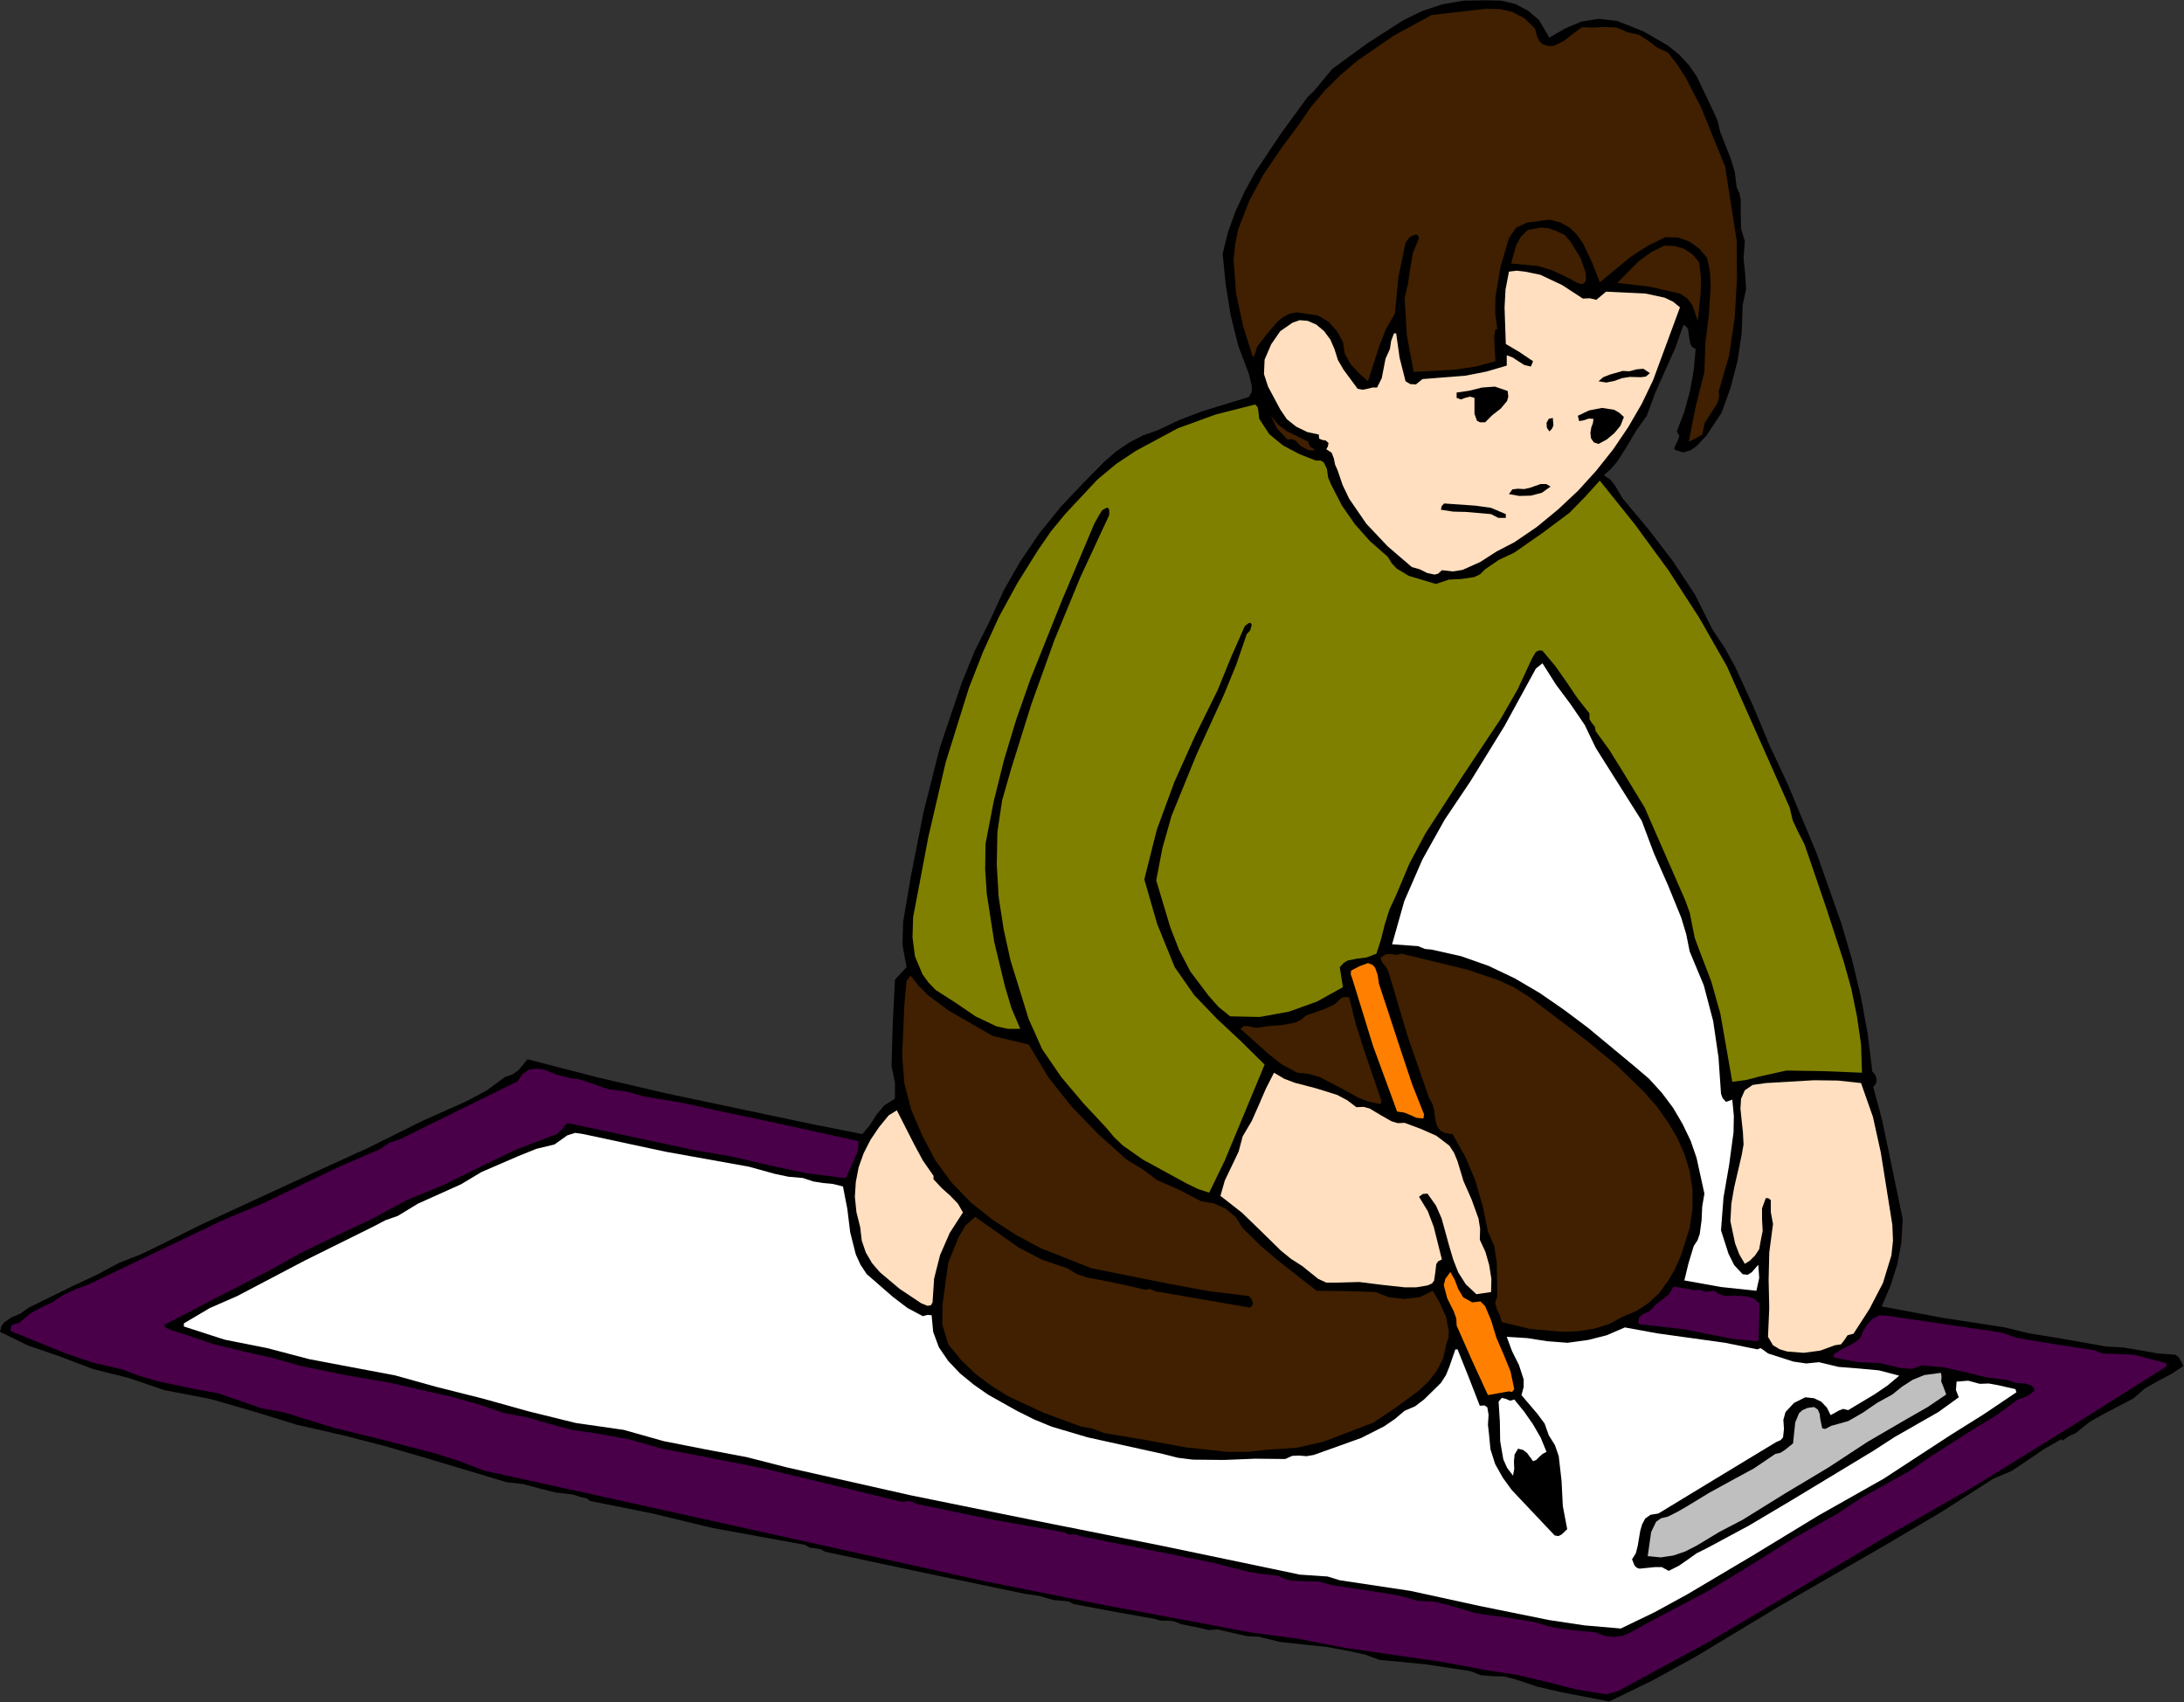 <?xml version="1.0" encoding="UTF-8" standalone="no"?>
<svg
   xmlns:dc="http://purl.org/dc/elements/1.1/"
   xmlns:cc="http://creativecommons.org/ns#"
   xmlns:rdf="http://www.w3.org/1999/02/22-rdf-syntax-ns#"
   xmlns:svg="http://www.w3.org/2000/svg"
   xmlns="http://www.w3.org/2000/svg"
   xmlns:sodipodi="http://sodipodi.sourceforge.net/DTD/sodipodi-0.dtd"
   xmlns:inkscape="http://www.inkscape.org/namespaces/inkscape"
   version="1.0"
   width="177.089mm"
   height="137.998mm"
   id="svg68"
   sodipodi:docname="JSJAJ003.WMF">
  <rect width="100%" height="100%" fill="#333333" stroke="none"/>
  <sodipodi:namedview
     pagecolor="#ffffff"
     bordercolor="#666666"
     borderopacity="1"
     objecttolerance="10"
     gridtolerance="10"
     guidetolerance="10"
     inkscape:pageopacity="0"
     inkscape:pageshadow="2"
     inkscape:window-width="640"
     inkscape:window-height="480"
     id="namedview70" />
  <defs
     id="defs6">
    <clipPath
       clipPathUnits="userSpaceOnUse"
       id="clipWmfPath1">
      <path
         d="M 0,0 L 669.216,0 L 669.216,521.472 L 0,521.472 z"
         id="path2" />
    </clipPath>
    <pattern
       id="WMFhbasepattern"
       patternUnits="userSpaceOnUse"
       width="6"
       height="6"
       x="0"
       y="0" />
  </defs>
  <path
     style="fill:#000000;fill-rule:evenodd;fill-opacity:1;stroke:none;"
     clip-path="url(#clipWmfPath1)"
     d="  M 471.648,6.144   L 474.816,11.52   L 479.616,8.736   L 484.608,6.624   L 489.984,5.76   L 495.648,6.432   L 503.616,9.6   L 511.104,13.92   L 514.56,16.704   L 517.536,19.872   L 520.032,23.52   L 521.952,27.552   L 524.928,33.792   L 526.368,36.96   L 527.136,40.32   L 530.4,48.576   L 531.648,52.704   L 532.224,57.408   L 533.088,59.232   L 533.472,61.248   L 533.472,65.664   L 533.568,70.08   L 534.72,73.92   L 534.336,79.104   L 534.816,83.904   L 535.104,88.608   L 534.048,93.504   L 533.76,102.144   L 532.512,110.496   L 530.4,118.656   L 527.616,126.432   L 522.912,133.536   L 519.936,136.704   L 518.112,137.952   L 515.904,138.624   L 514.272,138.144   L 513.504,137.952   L 513.024,137.376   L 514.272,134.784   L 514.656,133.536   L 513.888,132.192   L 516.192,126.144   L 517.92,119.808   L 519.072,113.376   L 519.648,106.944   L 518.592,106.368   L 518.016,105.408   L 517.632,103.2   L 517.344,100.992   L 516.864,100.128   L 515.904,99.552   L 513.408,106.656   L 510.336,113.472   L 507.264,120.384   L 504.672,127.392   L 501.408,132   L 498.624,136.704   L 495.648,141.408   L 493.728,143.616   L 491.52,145.632   L 493.536,146.976   L 494.88,148.704   L 497.28,152.736   L 505.248,162.24   L 512.736,172.032   L 519.456,182.208   L 524.832,192.96   L 528.576,198.528   L 531.744,204.288   L 537.216,216.192   L 542.304,228.384   L 547.872,240.288   L 556.704,261.408   L 564.288,282.912   L 567.552,293.952   L 570.24,305.184   L 572.352,316.608   L 573.792,328.32   L 574.752,329.472   L 575.136,330.72   L 574.944,331.968   L 574.08,333.12   L 576.768,343.104   L 578.88,353.184   L 583.104,373.536   L 582.72,380.544   L 581.472,387.36   L 579.36,393.984   L 576.672,400.32   L 595.2,403.776   L 614.4,406.752   L 621.888,408.576   L 629.664,409.824   L 645.504,412.608   L 650.688,412.896   L 655.872,413.76   L 661.248,414.72   L 666.624,415.104   L 667.584,415.776   L 668.16,416.64   L 669.12,418.56   L 665.376,421.056   L 661.344,423.168   L 657.312,425.472   L 653.76,428.544   L 644.736,433.248   L 640.32,435.744   L 636.192,439.104   L 634.08,440.064   L 632.064,441.408   L 631.68,441.024   L 626.304,444.096   L 621.408,447.456   L 616.512,450.72   L 610.848,453.12   L 594.816,463.392   L 578.4,473.088   L 545.28,492.192   L 519.648,507.648   L 506.592,514.848   L 493.152,521.376   L 478.368,518.496   L 471.264,516.864   L 464.352,514.56   L 460.896,513.696   L 457.248,513.6   L 453.792,513.312   L 450.624,512.064   L 436.704,509.952   L 422.688,508.608   L 418.272,506.976   L 413.472,505.92   L 406.656,504.672   L 399.456,503.904   L 392.352,503.136   L 385.632,501.504   L 382.56,501.408   L 379.392,500.736   L 373.152,499.296   L 370.464,499.488   L 367.68,498.816   L 361.92,497.664   L 359.808,496.8   L 357.888,496.608   L 355.872,496.608   L 353.664,496.032   L 341.28,493.824   L 328.992,491.52   L 327.552,490.752   L 326.112,490.56   L 322.848,490.272   L 318.432,489.024   L 313.92,488.352   L 283.584,482.016   L 252.864,475.488   L 251.52,474.72   L 249.792,474.432   L 248.16,474.24   L 246.72,473.376   L 232.512,470.784   L 218.304,468.192   L 199.584,463.68   L 180.864,459.936   L 179.712,459.072   L 178.176,458.784   L 175.392,457.92   L 170.304,457.344   L 165.312,456.096   L 160.32,454.752   L 155.232,454.176   L 130.272,446.688   L 117.696,443.04   L 105.024,439.776   L 91.104,436.608   L 77.664,432.48   L 64.32,428.64   L 50.304,425.952   L 39.36,422.208   L 28.512,419.52   L 17.664,415.392   L 8.64,412.32   L 0,408.096   L 0.384,406.464   L 1.152,405.312   L 3.456,403.68   L 6.24,402.528   L 8.736,400.704   L 22.656,393.888   L 29.664,390.624   L 36.48,386.976   L 43.104,384.384   L 49.44,381.312   L 62.016,375.072   L 95.904,359.424   L 112.8,351.744   L 129.6,343.392   L 142.752,337.536   L 149.088,334.176   L 154.848,329.952   L 156.96,329.28   L 158.784,328.032   L 161.664,324.576   L 183.168,330.144   L 204.672,335.136   L 248.352,344.352   L 264.288,347.52   L 266.592,344.736   L 268.608,341.568   L 271.008,338.688   L 274.272,336.672   L 274.272,331.68   L 273.216,326.688   L 273.6,313.248   L 274.272,300.192   L 277.824,296.352   L 276.576,289.536   L 276.768,282.528   L 279.072,268.896   L 283.008,248.928   L 288,229.152   L 294.72,209.28   L 298.656,199.584   L 303.36,190.176   L 307.584,180.96   L 312.672,172.032   L 318.528,163.392   L 325.152,155.232   L 331.584,148.416   L 338.4,141.504   L 342.048,138.336   L 345.984,135.648   L 350.208,133.44   L 354.624,131.904   L 361.344,128.736   L 368.352,126.048   L 382.752,121.632   L 383.616,120.096   L 383.616,118.272   L 382.752,114.624   L 379.488,105.984   L 377.184,96.768   L 375.648,87.264   L 374.688,77.76   L 376.32,71.136   L 378.624,64.8   L 381.504,58.56   L 384.768,52.608   L 392.448,41.088   L 400.704,29.76   L 402.72,27.84   L 404.544,25.632   L 408.288,21.12   L 418.944,13.344   L 429.984,6.24   L 435.84,3.36   L 441.984,1.344   L 448.512,0.192   L 455.424,0.096   L 460.128,0.192   L 464.448,1.248   L 468.288,3.264   L 471.648,6.144  z "
     id="path8" />
  <path
     style="fill:#402000;fill-rule:evenodd;fill-opacity:1;stroke:none;"
     clip-path="url(#clipWmfPath1)"
     d="  M 470.4,8.736   L 471.072,11.232   L 471.648,12.48   L 472.704,13.536   L 474.624,14.112   L 476.256,14.016   L 479.232,12.576   L 482.016,10.368   L 484.8,8.352   L 488.352,8.448   L 491.904,8.256   L 495.456,8.448   L 498.816,9.888   L 502.272,10.656   L 505.248,12.576   L 508.032,14.688   L 511.104,16.032   L 514.176,19.968   L 516.768,24.096   L 521.28,32.832   L 528.672,50.976   L 532.224,73.632   L 532.32,85.344   L 531.648,97.152   L 529.92,108.864   L 526.752,119.808   L 526.848,121.824   L 526.272,123.552   L 524.352,126.624   L 522.432,129.6   L 521.664,133.152   L 519.552,134.4   L 517.536,135.36   L 519.648,124.608   L 522.336,113.952   L 522.624,105.216   L 523.68,96.672   L 524.256,88.032   L 524.064,83.616   L 523.2,79.104   L 520.8,76.224   L 517.728,74.016   L 514.272,72.768   L 510.432,72.672   L 505.056,75.264   L 499.968,78.528   L 490.272,86.496   L 487.968,80.544   L 485.088,74.496   L 483.264,71.904   L 480.96,69.696   L 478.176,68.16   L 474.816,67.296   L 467.808,68.256   L 464.64,69.792   L 462.432,72.96   L 459.84,81.792   L 458.304,91.008   L 458.208,95.904   L 458.88,100.896   L 458.304,100.896   L 457.92,103.2   L 458.016,105.696   L 458.304,110.688   L 452.256,112.32   L 445.824,113.28   L 433.248,113.952   L 431.136,102.72   L 430.464,91.296   L 431.52,86.88   L 432.192,82.08   L 433.056,77.376   L 434.88,72.96   L 434.592,72.192   L 433.92,71.808   L 432.096,72.576   L 430.752,74.304   L 428.544,85.056   L 427.488,96.096   L 424.704,100.896   L 422.688,106.08   L 419.232,116.832   L 416.544,114.432   L 413.952,111.648   L 412.128,108.384   L 411.552,104.736   L 409.728,101.472   L 407.136,98.592   L 403.872,96.672   L 400.032,96.096   L 397.536,95.712   L 395.328,96.096   L 393.216,97.152   L 391.392,98.688   L 388.128,102.528   L 385.248,106.272   L 384.768,108   L 384,109.536   L 381.024,100.128   L 378.816,89.952   L 378.048,79.776   L 378.528,74.88   L 379.488,70.176   L 382.848,61.536   L 387.264,53.376   L 392.544,45.6   L 398.016,38.208   L 401.856,32.64   L 406.176,27.552   L 410.976,22.848   L 416.064,18.528   L 427.104,10.944   L 438.72,4.608   L 446.976,3.648   L 455.424,2.688   L 459.648,2.784   L 463.488,3.648   L 467.136,5.568   L 470.4,8.736  z "
     id="path10" />
  <path
     style="fill:#402000;fill-rule:evenodd;fill-opacity:1;stroke:none;"
     clip-path="url(#clipWmfPath1)"
     d="  M 484.416,79.104   L 485.952,83.616   L 486.048,85.728   L 485.664,86.592   L 484.8,87.072   L 483.36,86.688   L 482.016,85.92   L 479.424,84.576   L 475.488,82.752   L 471.36,81.504   L 463.104,80.736   L 464.64,75.168   L 466.08,72.576   L 468.192,70.464   L 472.416,69.696   L 474.72,69.984   L 476.832,70.752   L 479.52,72   L 481.344,74.112   L 484.416,79.104  z "
     id="path12" />
  <path
     style="fill:#402000;fill-rule:evenodd;fill-opacity:1;stroke:none;"
     clip-path="url(#clipWmfPath1)"
     d="  M 520.704,80.352   L 521.28,84.96   L 521.184,89.568   L 520.32,98.304   L 518.688,93.6   L 517.152,91.488   L 514.848,89.952   L 505.536,87.84   L 495.648,86.688   L 502.176,80.064   L 506.016,77.28   L 510.048,75.264   L 513.12,75.36   L 516.096,76.224   L 518.688,77.952   L 520.704,80.352  z "
     id="path14" />
  <path
     style="fill:#ffdfbf;fill-rule:evenodd;fill-opacity:1;stroke:none;"
     clip-path="url(#clipWmfPath1)"
     d="  M 485.088,91.488   L 487.2,91.392   L 489.216,91.872   L 492.192,89.376   L 504.288,89.952   L 510.144,91.2   L 512.736,92.448   L 514.848,94.176   L 506.592,116.544   L 503.136,123.744   L 499.008,130.848   L 494.4,137.664   L 489.216,144.192   L 483.648,150.336   L 477.504,156.096   L 470.976,161.472   L 464.064,166.176   L 458.688,168.96   L 453.6,172.224   L 448.224,174.624   L 445.248,175.104   L 441.888,174.72   L 440.736,175.776   L 439.68,176.064   L 437.376,175.584   L 435.072,174.432   L 432.672,173.76   L 425.28,167.424   L 418.752,160.512   L 413.472,152.832   L 411.456,148.608   L 409.92,144.096   L 409.152,142.368   L 408.768,140.448   L 408.096,138.72   L 406.464,137.664   L 406.944,136.8   L 407.136,135.744   L 406.272,134.976   L 405.12,134.784   L 404.256,134.4   L 404.16,133.152   L 400.608,132.384   L 397.248,130.752   L 394.368,128.448   L 392.352,125.472   L 388.608,118.464   L 387.36,114.624   L 387.552,110.208   L 389.568,105.504   L 392.352,101.472   L 396.096,98.88   L 398.304,98.112   L 400.704,98.304   L 403.392,99.456   L 405.792,101.472   L 407.712,104.064   L 408.96,106.944   L 410.016,110.304   L 411.744,113.28   L 416.064,119.136   L 417.6,119.424   L 419.04,119.136   L 420.576,118.752   L 422.016,118.752   L 423.456,115.872   L 424.032,112.896   L 424.608,109.92   L 425.952,106.944   L 426.336,104.448   L 427.2,102.144   L 427.872,102.144   L 428.928,109.632   L 430.752,116.832   L 432.192,117.696   L 433.92,117.792   L 435.936,116.16   L 449.184,115.104   L 455.52,113.856   L 461.76,112.032   L 461.76,108.864   L 463.584,109.536   L 465.312,110.688   L 467.136,111.84   L 469.152,112.32   L 469.824,110.688   L 465.696,107.904   L 461.472,105.408   L 461.088,94.272   L 461.376,88.8   L 462.432,83.232   L 464.832,82.944   L 467.328,83.232   L 472.032,84.192   L 478.752,87.36   L 485.088,91.488  z "
     id="path16" />
  <path
     style="fill:#000000;fill-rule:evenodd;fill-opacity:1;stroke:none;"
     clip-path="url(#clipWmfPath1)"
     d="  M 505.632,114.336   L 504.384,115.392   L 502.848,115.584   L 499.488,115.488   L 497.088,115.872   L 494.688,116.736   L 492.288,117.216   L 489.888,116.832   L 491.328,115.584   L 493.248,114.816   L 497.28,113.664   L 499.392,113.76   L 501.504,113.184   L 503.616,112.992   L 505.632,114.336  z "
     id="path18" />
  <path
     style="fill:#000000;fill-rule:evenodd;fill-opacity:1;stroke:none;"
     clip-path="url(#clipWmfPath1)"
     d="  M 462.048,119.808   L 462.24,121.536   L 461.856,122.88   L 459.936,125.184   L 457.344,127.2   L 455.136,129.408   L 453.6,129.408   L 452.64,128.928   L 451.872,126.816   L 451.872,121.92   L 450.432,121.536   L 448.992,121.92   L 447.744,122.4   L 446.4,121.92   L 446.4,120.288   L 450.336,119.712   L 454.176,118.752   L 458.112,118.464   L 462.048,119.808  z "
     id="path20" />
  <path
     style="fill:#000000;fill-rule:evenodd;fill-opacity:1;stroke:none;"
     clip-path="url(#clipWmfPath1)"
     d="  M 458.592,123.264   L 456.672,125.184   L 455.616,126.048   L 454.464,126.432   L 454.08,124.704   L 454.752,123.264   L 457.248,120.672   L 458.304,120.864   L 458.784,121.536   L 458.592,123.264  z "
     id="path22" />
  <path
     style="fill:#808000;fill-rule:evenodd;fill-opacity:1;stroke:none;"
     clip-path="url(#clipWmfPath1)"
     d="  M 385.92,128.352   L 388.992,133.056   L 393.216,136.512   L 398.112,139.104   L 403.2,141.12   L 404.736,141.12   L 405.696,141.696   L 406.656,143.712   L 407.04,146.4   L 408,148.608   L 411.264,154.944   L 415.2,160.608   L 419.904,165.888   L 425.28,170.592   L 426.528,172.608   L 428.064,174.24   L 431.712,176.448   L 440.064,178.944   L 444,177.6   L 447.936,177.408   L 451.776,176.832   L 453.6,175.968   L 455.136,174.432   L 459.36,171.552   L 464.064,169.344   L 472.608,163.392   L 480.96,157.152   L 485.76,152.256   L 490.272,147.264   L 501.12,160.8   L 511.296,174.72   L 520.704,189.216   L 529.248,204.192   L 548.448,247.392   L 549.408,251.424   L 551.136,255.072   L 552.96,258.624   L 554.304,262.464   L 559.776,278.496   L 565.056,294.72   L 567.36,302.976   L 569.088,311.424   L 570.336,319.968   L 570.624,328.704   L 558.912,328.224   L 547.488,328.032   L 539.232,329.856   L 535.2,330.912   L 530.88,331.488   L 527.232,310.656   L 524.448,300.768   L 520.704,290.976   L 519.36,287.328   L 518.592,283.488   L 517.824,279.648   L 516.48,275.904   L 504,247.392   L 496.8,235.584   L 493.152,229.728   L 489.024,224.064   L 488.736,222.624   L 487.776,221.472   L 487.104,220.32   L 487.104,218.592   L 483.456,213.984   L 480.096,208.992   L 476.64,204.096   L 472.704,199.392   L 471.648,199.296   L 470.688,199.776   L 469.536,201.696   L 465.12,211.2   L 459.936,220.224   L 448.224,237.792   L 436.8,255.456   L 431.904,264.672   L 427.872,274.272   L 425.856,278.592   L 424.416,283.104   L 423.264,287.712   L 421.824,292.224   L 418.848,293.376   L 415.776,293.76   L 412.992,294.336   L 411.744,295.104   L 410.592,296.352   L 411.552,302.496   L 403.584,306.912   L 395.04,309.984   L 386.016,311.616   L 376.992,311.424   L 373.44,308.544   L 370.368,305.088   L 364.8,297.696   L 361.344,291.072   L 358.656,284.16   L 354.336,269.76   L 356.256,259.776   L 359.04,249.984   L 366.624,231.36   L 374.976,213.12   L 378.816,203.808   L 382.08,194.304   L 383.136,193.152   L 383.616,191.424   L 383.232,190.848   L 382.656,190.944   L 381.504,191.808   L 377.184,201.6   L 373.152,211.488   L 366.24,225.504   L 359.904,239.616   L 354.528,254.208   L 350.688,269.472   L 354.624,283.104   L 360,296.352   L 365.952,304.896   L 372.96,312.192   L 380.352,319.104   L 387.552,326.208   L 379.392,345.888   L 375.264,355.776   L 370.56,365.472   L 367.104,364.32   L 363.552,362.592   L 350.208,355.296   L 344.064,350.976   L 341.376,348.384   L 338.88,345.408   L 331.968,338.016   L 325.248,330.048   L 319.392,321.504   L 315.264,312.288   L 309.696,294.336   L 307.584,284.736   L 306.048,274.848   L 305.472,264.96   L 305.664,254.976   L 307.104,245.28   L 309.792,235.872   L 316.032,215.904   L 323.136,196.128   L 331.104,176.832   L 339.936,157.824   L 339.936,156.48   L 339.84,155.904   L 339.264,155.52   L 337.824,156.288   L 336.96,157.632   L 335.424,160.32   L 325.344,184.224   L 315.744,208.224   L 311.424,220.512   L 307.68,232.896   L 304.512,245.664   L 302.016,258.624   L 301.92,266.4   L 302.4,273.792   L 304.704,288.672   L 307.968,302.208   L 309.984,308.928   L 312.672,315.264   L 308.928,315.264   L 305.376,314.496   L 298.944,311.424   L 292.896,307.296   L 286.752,303.36   L 284.544,301.056   L 282.72,298.56   L 280.416,293.088   L 279.648,287.232   L 279.84,280.992   L 282.24,268.416   L 284.448,256.704   L 289.824,233.568   L 296.928,210.816   L 301.248,199.776   L 306.144,189.024   L 311.808,178.656   L 318.048,168.672   L 322.08,162.816   L 326.496,157.44   L 336.288,146.976   L 342.048,142.176   L 348.096,138.144   L 360.96,131.232   L 372.576,127.008   L 384.672,123.936   L 385.44,124.8   L 385.632,125.952   L 385.92,128.352  z "
     id="path24" />
  <path
     style="fill:#000000;fill-rule:evenodd;fill-opacity:1;stroke:none;"
     clip-path="url(#clipWmfPath1)"
     d="  M 497.664,127.776   L 496.608,130.464   L 494.688,132.768   L 492.384,134.688   L 489.888,136.032   L 488.448,135.552   L 487.584,134.304   L 487.392,132.672   L 487.68,130.944   L 488.16,129.696   L 488.352,128.352   L 486.912,128.256   L 485.184,128.832   L 483.936,129.024   L 483.552,127.392   L 487.008,125.76   L 490.944,124.992   L 494.688,125.568   L 496.32,126.528   L 497.664,127.776  z "
     id="path26" />
  <path
     style="fill:#402000;fill-rule:evenodd;fill-opacity:1;stroke:none;"
     clip-path="url(#clipWmfPath1)"
     d="  M 400.992,135.36   L 401.184,136.32   L 401.664,136.992   L 403.2,137.952   L 400.992,137.952   L 398.688,136.704   L 396.96,134.976   L 396,134.592   L 394.56,134.688   L 391.392,131.328   L 389.472,127.392   L 391.776,130.176   L 394.656,132.288   L 400.992,135.36  z "
     id="path28" />
  <path
     style="fill:#000000;fill-rule:evenodd;fill-opacity:1;stroke:none;"
     clip-path="url(#clipWmfPath1)"
     d="  M 494.016,128.736   L 493.536,130.176   L 492.48,131.232   L 490.272,133.152   L 490.176,131.808   L 490.656,130.368   L 491.328,129.024   L 491.52,127.392   L 493.248,127.584   L 493.824,127.968   L 494.016,128.736  z "
     id="path30" />
  <path
     style="fill:#000000;fill-rule:evenodd;fill-opacity:1;stroke:none;"
     clip-path="url(#clipWmfPath1)"
     d="  M 475.872,128.064   L 476.064,130.368   L 475.584,131.424   L 474.816,132.192   L 474.048,131.04   L 473.952,129.6   L 474.624,128.352   L 475.872,128.064  z "
     id="path32" />
  <path
     style="fill:#000000;fill-rule:evenodd;fill-opacity:1;stroke:none;"
     clip-path="url(#clipWmfPath1)"
     d="  M 475.2,149.088   L 472.512,151.008   L 469.152,151.872   L 465.6,151.968   L 462.432,151.392   L 463.488,149.952   L 465.12,149.76   L 467.136,149.856   L 468.864,149.472   L 472.128,148.32   L 473.856,148.32   L 475.2,149.088  z "
     id="path34" />
  <path
     style="fill:#000000;fill-rule:evenodd;fill-opacity:1;stroke:none;"
     clip-path="url(#clipWmfPath1)"
     d="  M 461.472,157.536   L 461.472,158.688   L 459.168,158.688   L 456.96,157.536   L 449.28,156.864   L 445.344,156.768   L 441.6,156.192   L 441.792,155.136   L 442.56,154.272   L 452.16,154.944   L 456.96,155.616   L 461.472,157.536  z "
     id="path36" />
  <path
     style="fill:#ffffff;fill-rule:evenodd;fill-opacity:1;stroke:none;"
     clip-path="url(#clipWmfPath1)"
     d="  M 489.024,229.152   L 503.136,251.52   L 506.88,261.504   L 511.2,271.296   L 515.232,281.184   L 516.768,286.272   L 517.824,291.552   L 522.144,301.92   L 525.024,312.864   L 526.656,324   L 527.424,335.136   L 527.904,336.48   L 528.96,337.632   L 530.88,336.96   L 531.36,341.952   L 531.264,346.944   L 529.92,356.928   L 528.192,366.912   L 527.424,376.992   L 529.728,384.192   L 531.456,387.648   L 534.048,390.432   L 535.584,390.624   L 536.832,389.856   L 538.848,387.552   L 539.136,391.584   L 538.272,395.52   L 527.424,394.368   L 516.192,392.352   L 517.44,387.168   L 519.072,381.792   L 520.224,380.064   L 520.896,378.144   L 521.472,373.92   L 521.664,369.696   L 522.336,365.76   L 519.936,354.816   L 518.112,349.536   L 515.616,344.352   L 512.736,339.456   L 509.28,334.848   L 505.344,330.528   L 500.832,326.688   L 486.72,314.976   L 479.424,309.504   L 471.936,304.32   L 464.256,299.808   L 456.192,295.968   L 447.744,292.992   L 438.72,290.976   L 436.704,290.784   L 434.592,289.92   L 426.624,289.344   L 430.368,276.096   L 435.936,263.328   L 442.752,251.136   L 450.624,239.424   L 461.088,222.432   L 470.688,204.864   L 472.704,203.232   L 476.832,209.76   L 481.344,215.808   L 485.664,222.144   L 489.024,229.152  z "
     id="path38" />
  <path
     style="fill:#402000;fill-rule:evenodd;fill-opacity:1;stroke:none;"
     clip-path="url(#clipWmfPath1)"
     d="  M 468.48,305.376   L 486.432,319.008   L 495.648,326.592   L 504,334.752   L 507.84,339.168   L 511.104,343.776   L 513.984,348.576   L 516.192,353.568   L 517.824,358.848   L 518.688,364.416   L 518.688,370.272   L 517.824,376.32   L 515.136,384.768   L 513.312,388.896   L 511.104,392.64   L 508.512,396.192   L 505.344,399.168   L 501.6,401.664   L 497.28,403.488   L 493.152,405.696   L 488.544,407.136   L 483.744,407.904   L 478.752,408.096   L 468.96,407.232   L 460.224,405.12   L 459.648,403.104   L 458.688,401.088   L 458.208,399.168   L 458.88,397.152   L 458.688,386.688   L 457.92,381.792   L 456,377.376   L 454.368,369.504   L 452.16,361.824   L 449.088,354.528   L 445.152,347.52   L 442.848,347.232   L 441.312,346.368   L 440.448,345.12   L 439.968,343.584   L 439.488,340.032   L 439.008,338.304   L 438.048,336.672   L 431.424,317.664   L 425.664,298.272   L 425.184,297.024   L 424.416,295.872   L 423.552,294.816   L 423.072,293.472   L 424.704,292.416   L 426.24,292.32   L 427.872,292.608   L 429.504,292.224   L 449.664,297.12   L 459.36,300.384   L 464.064,302.592   L 468.48,305.376  z "
     id="path40" />
  <path
     style="fill:#ff8000;fill-rule:evenodd;fill-opacity:1;stroke:none;"
     clip-path="url(#clipWmfPath1)"
     d="  M 423.36,303.744   L 429.6,322.752   L 432.768,332.256   L 436.416,341.472   L 436.224,342.72   L 434.112,342.528   L 432.192,341.664   L 430.272,340.896   L 428.16,340.608   L 420.768,320.448   L 414.432,299.904   L 413.952,298.56   L 414.048,297.408   L 416.64,296.064   L 419.232,295.104   L 420.672,295.68   L 421.44,296.544   L 422.208,298.752   L 422.592,301.44   L 423.36,303.744  z "
     id="path42" />
  <path
     style="fill:#402000;fill-rule:evenodd;fill-opacity:1;stroke:none;"
     clip-path="url(#clipWmfPath1)"
     d="  M 304.32,317.472   L 315.264,320.064   L 321.312,330.144   L 328.416,339.072   L 336.48,347.424   L 345.216,355.296   L 350.016,358.176   L 354.624,361.632   L 361.44,364.608   L 368.064,368.064   L 372,368.736   L 375.648,370.368   L 378.72,372.96   L 380.832,376.32   L 386.304,381.696   L 391.968,386.496   L 403.488,395.52   L 412.704,395.616   L 421.536,395.904   L 425.76,397.536   L 430.464,398.016   L 435.168,397.44   L 439.104,395.52   L 441.312,399.36   L 443.136,403.488   L 444,407.712   L 443.904,409.824   L 443.232,411.936   L 442.272,416.256   L 440.352,420   L 437.856,423.264   L 434.784,426.144   L 427.872,431.232   L 420.864,435.936   L 405.504,441.792   L 397.44,443.616   L 388.8,444.192   L 382.368,444.864   L 376.032,444.864   L 363.456,443.52   L 350.88,441.216   L 338.304,439.104   L 334.848,437.76   L 331.2,437.088   L 319.968,432.96   L 309.024,427.872   L 303.936,424.704   L 299.04,421.056   L 294.624,416.832   L 290.592,411.936   L 288.768,405.792   L 288.864,399.648   L 290.592,386.976   L 293.76,379.104   L 295.872,375.552   L 298.848,372.864   L 312.192,382.272   L 319.392,386.016   L 327.072,388.608   L 330.048,390.432   L 333.312,391.488   L 339.936,392.736   L 345.312,393.888   L 351.072,395.232   L 352.32,394.944   L 353.376,395.328   L 354.432,395.808   L 355.488,395.904   L 383.136,400.704   L 384,399.552   L 383.616,398.208   L 382.752,397.152   L 370.464,395.616   L 358.368,393.408   L 334.464,388.608   L 318.912,382.464   L 311.424,378.432   L 304.128,373.728   L 297.504,368.448   L 291.648,362.4   L 286.656,355.584   L 282.624,347.904   L 279.264,340.128   L 277.152,331.968   L 276.48,323.52   L 276.864,314.592   L 277.152,307.968   L 277.824,300.576   L 279.072,298.944   L 281.568,302.112   L 284.352,304.896   L 290.592,309.6   L 304.32,317.472  z "
     id="path44" />
  <path
     style="fill:#402000;fill-rule:evenodd;fill-opacity:1;stroke:none;"
     clip-path="url(#clipWmfPath1)"
     d="  M 413.472,305.664   L 415.488,313.728   L 417.984,321.6   L 423.36,337.344   L 423.072,338.304   L 419.616,337.632   L 416.352,336.384   L 410.4,333.12   L 404.448,330.048   L 401.184,329.088   L 397.536,328.704   L 392.736,326.112   L 388.416,322.656   L 380.16,315.264   L 381.216,314.4   L 382.272,314.4   L 384.96,314.976   L 388.8,314.4   L 392.928,314.112   L 396.864,313.344   L 398.688,312.48   L 400.32,311.136   L 406.08,309.12   L 408.96,307.776   L 411.264,305.664   L 412.416,305.472   L 413.472,305.664  z "
     id="path46" />
  <path
     style="fill:#490049;fill-rule:evenodd;fill-opacity:1;stroke:#490049;stroke-width:1.344px;stroke-linecap:round;stroke-linejoin:round;stroke-miterlimit:4;stroke-dasharray:none;stroke-opacity:1;"
     clip-path="url(#clipWmfPath1)"
     d="  M 186.336,334.464   L 191.904,335.136   L 197.472,336.672   L 208.512,338.496   L 219.36,340.896   L 240.672,345.408   L 262.464,350.208   L 262.176,352.704   L 261.12,355.104   L 258.816,360.288   L 247.392,358.848   L 235.968,356.448   L 224.544,353.76   L 212.832,351.744   L 173.76,343.392   L 172.608,344.448   L 171.552,345.792   L 170.304,346.944   L 168.672,347.52   L 157.44,351.84   L 146.496,357.12   L 135.648,362.496   L 124.416,367.104   L 113.952,372.768   L 103.2,377.856   L 92.448,383.04   L 81.888,388.896   L 65.472,397.344   L 49.248,405.792   L 50.496,407.424   L 52.416,408.288   L 56.736,409.632   L 65.568,412.608   L 74.4,414.72   L 83.328,416.736   L 92.16,419.232   L 105.792,422.016   L 119.136,424.32   L 136.992,428.352   L 145.824,430.752   L 154.272,433.632   L 161.472,434.976   L 168.384,436.992   L 175.2,438.816   L 182.016,439.776   L 192.672,441.696   L 202.752,444.576   L 213.024,446.496   L 233.952,450.624   L 276.48,460.896   L 278.688,460.608   L 280.704,461.472   L 303.36,466.176   L 326.016,470.208   L 327.456,470.88   L 328.608,470.88   L 329.76,470.88   L 330.816,471.36   L 351.168,475.392   L 371.232,479.424   L 382.464,482.304   L 386.88,482.976   L 391.68,483.552   L 393.6,484.512   L 395.616,484.992   L 399.744,485.184   L 404.064,485.28   L 408.288,486.432   L 421.824,488.448   L 428.352,489.504   L 434.592,491.232   L 439.296,491.424   L 443.712,492.48   L 452.448,495.072   L 461.088,496.224   L 470.016,497.664   L 474.432,499.008   L 478.944,499.872   L 488.736,500.832   L 491.904,501.984   L 494.688,502.272   L 497.472,501.888   L 499.968,500.832   L 504.96,498.048   L 510.048,495.36   L 523.872,488.064   L 536.832,480.192   L 549.888,472.032   L 563.52,464.352   L 570.624,459.648   L 578.016,455.52   L 585.408,451.392   L 592.32,446.688   L 605.568,438.24   L 612.384,434.112   L 618.624,429.504   L 621.696,428.352   L 624.288,426.336   L 623.808,424.896   L 622.944,423.936   L 620.544,423.264   L 617.76,423.072   L 615.36,422.208   L 608.64,421.344   L 602.112,419.712   L 595.584,418.272   L 588.864,417.696   L 585.984,418.752   L 582.72,418.56   L 576.288,417.024   L 569.568,416.736   L 562.56,415.392   L 565.056,413.856   L 567.648,412.608   L 569.952,411.072   L 570.912,409.92   L 571.488,408.288   L 572.736,406.368   L 574.272,404.64   L 576.192,403.68   L 578.592,403.872   L 613.152,408.96   L 617.856,410.592   L 622.848,411.456   L 633.024,413.088   L 638.784,413.952   L 641.472,414.336   L 644.16,415.392   L 653.856,415.776   L 663.36,418.272   L 633.792,436.896   L 604.224,455.136   L 576.96,470.688   L 550.08,486.72   L 523.104,502.656   L 495.648,517.536   L 492.192,518.496   L 482.976,516.96   L 473.952,514.656   L 464.928,512.544   L 455.616,511.104   L 441.6,508.512   L 427.008,506.4   L 412.416,504.288   L 398.016,501.504   L 383.04,499.488   L 368.352,496.704   L 338.88,491.232   L 301.344,483.744   L 264.096,475.488   L 189.504,458.976   L 148.416,449.952   L 141.024,447.072   L 133.44,444.672   L 117.888,440.64   L 102.336,436.8   L 87.072,432.096   L 80.256,430.848   L 73.632,428.544   L 66.912,426.24   L 59.904,424.992   L 48.576,422.592   L 42.912,420.96   L 37.536,418.944   L 28.8,416.928   L 20.352,414.048   L 3.936,407.424   L 4.128,406.56   L 4.896,406.272   L 5.952,406.08   L 6.72,405.504   L 9.696,403.008   L 13.056,401.184   L 16.512,399.552   L 19.488,397.536   L 23.328,395.712   L 27.264,394.272   L 68.16,374.688   L 80.544,369.504   L 92.544,363.744   L 104.544,357.984   L 116.832,352.704   L 119.616,350.784   L 122.592,349.824   L 140.928,340.8   L 159.072,331.872   L 160.608,329.568   L 162.336,328.416   L 164.256,328.128   L 166.272,328.32   L 170.496,329.952   L 174.432,331.008   L 177.408,331.392   L 180.384,332.352   L 186.336,334.464  z "
     id="path48" />
  <path
     style="fill:#ffdfbf;fill-rule:evenodd;fill-opacity:1;stroke:none;"
     clip-path="url(#clipWmfPath1)"
     d="  M 415.68,339.264   L 417.888,339.168   L 419.712,339.648   L 423.072,341.664   L 426.432,343.584   L 428.352,344.16   L 430.464,344.064   L 435.36,345.888   L 440.16,348   L 444.192,351.072   L 445.632,353.28   L 446.688,355.872   L 448.512,361.92   L 451.008,367.584   L 453.12,373.44   L 453.6,376.512   L 453.504,379.872   L 455.232,383.616   L 456.384,387.648   L 457.056,391.872   L 456.96,395.904   L 452.448,396.576   L 449.184,393.504   L 446.88,389.856   L 445.344,385.92   L 444.096,381.696   L 441.792,373.344   L 440.064,369.408   L 437.472,365.76   L 436.032,365.856   L 434.88,366.72   L 437.568,371.136   L 439.392,375.936   L 441.888,385.92   L 440.736,386.496   L 440.16,387.36   L 439.872,389.856   L 439.488,392.448   L 438.816,393.312   L 437.472,393.888   L 434.016,394.464   L 430.464,394.464   L 423.456,393.696   L 416.544,392.832   L 409.632,393.024   L 406.464,393.024   L 403.968,391.872   L 399.072,387.936   L 395.616,385.728   L 392.448,383.136   L 386.592,377.376   L 380.64,371.616   L 374.016,366.432   L 375.36,361.728   L 377.472,357.312   L 379.584,352.896   L 380.832,348.192   L 383.616,343.488   L 385.824,338.496   L 387.936,333.6   L 390.432,328.704   L 393.504,330.528   L 396.768,331.776   L 403.392,333.504   L 409.824,335.52   L 412.896,337.152   L 415.68,339.264  z "
     id="path50" />
  <path
     style="fill:#ffdfbf;fill-rule:evenodd;fill-opacity:1;stroke:none;"
     clip-path="url(#clipWmfPath1)"
     d="  M 570.336,331.872   L 573.984,342.24   L 576.384,353.088   L 579.936,375.36   L 580.128,380.16   L 579.648,384.672   L 577.056,393.12   L 572.928,401.088   L 568.032,408.672   L 566.208,409.152   L 565.248,410.592   L 564.192,411.936   L 562.272,412.224   L 557.856,413.856   L 552.768,414.528   L 547.776,414.144   L 545.472,413.472   L 543.36,412.224   L 541.824,409.632   L 542.208,400.8   L 542.016,392.256   L 542.208,383.808   L 543.36,375.072   L 542.688,371.424   L 542.688,367.776   L 542.016,367.2   L 541.152,367.104   L 540,370.272   L 540,373.632   L 540.192,377.184   L 539.52,380.544   L 539.136,382.752   L 537.888,384.672   L 536.256,386.304   L 534.72,387.264   L 532.992,384.288   L 531.744,381.024   L 530.304,374.208   L 530.592,368.832   L 531.456,363.84   L 533.76,353.952   L 534.336,350.688   L 534.144,347.04   L 533.376,339.744   L 533.568,336.672   L 534.72,334.08   L 537.12,332.448   L 541.152,331.872   L 555.936,331.008   L 563.232,331.104   L 570.336,331.872  z "
     id="path52" />
  <path
     style="fill:#ffdfbf;fill-rule:evenodd;fill-opacity:1;stroke:none;"
     clip-path="url(#clipWmfPath1)"
     d="  M 286.08,360.288   L 286.08,361.344   L 288.576,364.032   L 291.264,366.432   L 293.568,368.832   L 295.104,371.52   L 291.072,377.76   L 288.096,384.576   L 286.272,391.776   L 285.792,399.072   L 285.312,399.936   L 284.256,400.128   L 282.336,399.36   L 275.712,394.944   L 269.664,389.856   L 267.264,387.072   L 265.344,383.808   L 264.096,380.16   L 263.616,376.032   L 262.464,371.424   L 261.984,366.72   L 262.272,362.208   L 263.136,357.696   L 264.672,353.376   L 266.784,349.248   L 269.376,345.408   L 272.352,341.76   L 274.848,340.224   L 280.128,350.592   L 282.816,355.584   L 286.08,360.288  z "
     id="path54" />
  <path
     style="fill:#ffffff;fill-rule:evenodd;fill-opacity:1;stroke:none;"
     clip-path="url(#clipWmfPath1)"
     d="  M 229.536,357.504   L 237.504,359.712   L 241.632,360.576   L 246.048,360.96   L 249.216,362.016   L 252.192,362.496   L 255.264,362.784   L 258.336,363.552   L 259.68,370.464   L 260.544,377.568   L 262.272,384.384   L 263.712,387.552   L 265.632,390.432   L 273.696,397.44   L 278.112,400.8   L 282.816,403.296   L 284.256,402.912   L 285.504,403.008   L 285.984,408.096   L 287.712,412.8   L 290.592,417.024   L 294.24,420.864   L 298.464,424.32   L 302.88,427.392   L 311.616,432.288   L 316.992,434.976   L 322.368,437.184   L 333.408,440.448   L 356.448,445.536   L 360.96,446.688   L 365.568,447.264   L 375.072,447.36   L 384.672,446.976   L 393.888,447.072   L 396,446.112   L 398.112,446.016   L 400.416,446.208   L 402.624,445.824   L 417.12,440.64   L 424.128,437.088   L 427.392,434.88   L 430.464,432.288   L 433.632,430.944   L 436.416,428.832   L 441.6,423.744   L 443.136,421.344   L 444.192,418.752   L 446.016,413.472   L 446.688,413.472   L 450.144,422.112   L 453.504,430.752   L 454.944,430.656   L 455.808,431.232   L 456.192,433.536   L 456,436.608   L 456.288,439.104   L 456.768,444.096   L 458.208,448.608   L 460.512,452.736   L 463.296,456.576   L 469.92,463.584   L 476.448,470.496   L 477.6,470.688   L 478.56,470.208   L 480.288,468.576   L 478.944,461.472   L 478.56,453.792   L 477.696,446.208   L 476.544,442.848   L 474.624,439.776   L 473.376,436.224   L 471.168,433.248   L 466.272,427.488   L 466.944,424.992   L 466.944,422.688   L 465.504,418.272   L 463.392,414.048   L 461.76,409.632   L 468,410.016   L 474.144,410.976   L 480.384,411.456   L 486.72,410.592   L 492.384,409.152   L 497.952,406.752   L 507.936,408.576   L 518.304,410.016   L 528.672,411.456   L 538.56,413.472   L 539.52,413.088   L 540.288,413.568   L 541.824,414.72   L 549.6,417.216   L 553.536,417.792   L 557.472,417.408   L 563.424,418.848   L 569.568,419.328   L 575.808,419.904   L 582.048,421.536   L 578.496,424.512   L 574.56,427.2   L 566.4,432.096   L 564.864,431.712   L 563.616,432.192   L 561.024,433.632   L 559.872,431.328   L 558.144,429.504   L 555.936,428.448   L 553.248,428.16   L 549.792,429.888   L 547.2,432.672   L 546.528,435.072   L 546.72,437.856   L 546.432,440.448   L 545.664,441.312   L 544.32,441.888   L 526.08,452.928   L 508.224,463.776   L 505.824,464.16   L 504.192,465.312   L 503.232,467.136   L 502.656,469.152   L 501.888,473.76   L 501.312,475.968   L 500.16,477.792   L 500.928,479.712   L 501.6,480.384   L 502.464,480.672   L 507.168,480.192   L 509.28,480.192   L 511.392,481.344   L 514.464,479.808   L 517.248,477.888   L 519.936,475.968   L 523.2,474.336   L 536.064,467.424   L 548.832,459.84   L 574.08,444.576   L 580.608,440.352   L 587.328,436.512   L 594.048,432.672   L 600.288,428.16   L 599.424,425.952   L 599.616,423.36   L 603.168,423.072   L 606.72,424.032   L 609.504,423.936   L 612.192,424.416   L 617.664,425.664   L 617.952,426.624   L 607.968,433.344   L 597.696,439.776   L 577.248,453.12   L 557.184,464.448   L 537.312,476.544   L 517.248,488.448   L 507.072,494.016   L 496.704,499.008   L 485.568,498.048   L 474.72,496.416   L 453.408,492.096   L 432.288,487.488   L 410.592,484.224   L 406.848,483.072   L 402.624,482.784   L 398.304,482.496   L 394.272,481.632   L 356.544,473.76   L 317.952,466.08   L 279.168,458.208   L 241.248,449.664   L 228.864,446.496   L 216.096,444.096   L 203.424,441.6   L 191.136,438.144   L 176.448,436.032   L 162.048,432.48   L 147.936,428.544   L 133.824,424.992   L 121.056,421.44   L 107.808,418.944   L 94.656,416.448   L 81.888,413.088   L 68.832,410.496   L 56.352,406.464   L 56.352,405.504   L 64.32,400.8   L 72.672,397.152   L 93.504,386.208   L 114.624,375.744   L 118.08,373.92   L 121.92,372.576   L 128.064,368.832   L 134.688,365.856   L 141.312,362.88   L 147.552,359.136   L 158.88,354.24   L 164.352,352.032   L 169.92,350.688   L 173.856,347.904   L 176.256,347.136   L 178.848,347.52   L 203.904,352.896   L 229.536,357.504  z "
     id="path56" />
  <path
     style="fill:#ff8000;fill-rule:evenodd;fill-opacity:1;stroke:none;"
     clip-path="url(#clipWmfPath1)"
     d="  M 451.2,399.072   L 453.696,398.784   L 455.136,400.224   L 456.96,404.544   L 458.592,409.92   L 460.8,415.008   L 462.912,420.192   L 464.064,425.664   L 463.392,426.528   L 462.432,426.336   L 456,427.488   L 451.104,416.832   L 446.4,406.176   L 446.304,404.064   L 445.536,401.856   L 443.52,397.824   L 442.464,393.792   L 442.944,391.872   L 444.48,389.76   L 445.824,392.16   L 446.88,394.944   L 448.416,397.536   L 451.2,399.072  z "
     id="path58" />
  <path
     style="fill:#490049;fill-rule:evenodd;fill-opacity:1;stroke:#490049;stroke-width:1.344px;stroke-linecap:round;stroke-linejoin:round;stroke-miterlimit:4;stroke-dasharray:none;stroke-opacity:1;"
     clip-path="url(#clipWmfPath1)"
     d="  M 520.992,395.904   L 522.144,396.48   L 523.008,396.48   L 525.12,396.192   L 526.752,397.248   L 528.48,397.728   L 532.224,397.728   L 535.776,398.016   L 537.312,398.592   L 538.56,399.744   L 538.272,410.304   L 530.784,409.536   L 523.392,408.096   L 516.192,406.656   L 508.8,405.792   L 502.752,405.12   L 502.848,404.16   L 503.616,403.392   L 505.92,402.336   L 507.936,400.224   L 510.048,398.592   L 511.968,397.056   L 513.216,394.944   L 517.344,395.616   L 519.168,396.096   L 520.992,395.904  z "
     id="path60" />
  <path
     style="fill:#bfbfbf;fill-rule:evenodd;fill-opacity:1;stroke:none;"
     clip-path="url(#clipWmfPath1)"
     d="  M 596.448,427.296   L 590.784,431.136   L 584.736,434.592   L 572.352,441.792   L 560.352,449.664   L 547.2,457.536   L 534.048,465.696   L 527.04,469.344   L 520.032,473.568   L 516.48,475.392   L 512.832,476.64   L 508.992,477.216   L 504.96,476.832   L 506.016,469.44   L 507.552,466.272   L 509.088,465.216   L 511.104,464.736   L 514.176,463.2   L 517.152,461.472   L 523.776,457.44   L 530.592,453.696   L 537.504,449.952   L 544.032,445.536   L 545.664,445.152   L 547.008,444.288   L 549.504,442.272   L 550.176,435.84   L 551.328,433.056   L 552.384,432.096   L 553.92,431.424   L 555.936,431.136   L 557.088,431.904   L 557.664,433.248   L 557.856,434.88   L 558.432,437.664   L 559.392,437.856   L 561.216,436.896   L 566.4,435.456   L 570.912,432.864   L 575.232,429.888   L 579.936,427.296   L 582.912,424.896   L 586.176,422.784   L 589.728,421.344   L 593.28,420.864   L 594.816,420.672   L 595.008,421.728   L 594.912,423.36   L 595.488,424.704   L 596.448,427.296  z "
     id="path62" />
  <path
     style="fill:#ffffff;fill-rule:evenodd;fill-opacity:1;stroke:none;"
     clip-path="url(#clipWmfPath1)"
     d="  M 464.064,428.832   L 467.04,432.48   L 469.728,436.32   L 472.128,440.448   L 473.952,444.864   L 472.704,445.536   L 471.648,446.496   L 470.784,447.36   L 469.824,447.744   L 468,445.248   L 466.752,444.288   L 465.216,443.904   L 464.16,445.728   L 463.968,447.84   L 464.064,450.144   L 463.68,452.16   L 461.856,449.76   L 460.704,447.168   L 459.744,441.6   L 459.648,435.648   L 459.264,429.504   L 460.224,428.352   L 461.472,428.64   L 462.816,429.216   L 464.064,428.832  z "
     id="path64" />
  <path
     style="fill:#000000;fill-rule:evenodd;fill-opacity:1;stroke:none;"
     clip-path="url(#clipWmfPath1)"
     d="  M 475.2,449.376   L 476.064,457.824   L 475.872,465.888   L 465.888,455.808   L 466.752,454.368   L 466.848,452.64   L 466.848,449.376   L 468.192,449.472   L 469.152,450.336   L 470.112,451.104   L 471.648,451.296   L 473.568,448.032   L 474.528,447.456   L 475.2,449.376  z "
     id="path66" />
</svg>
